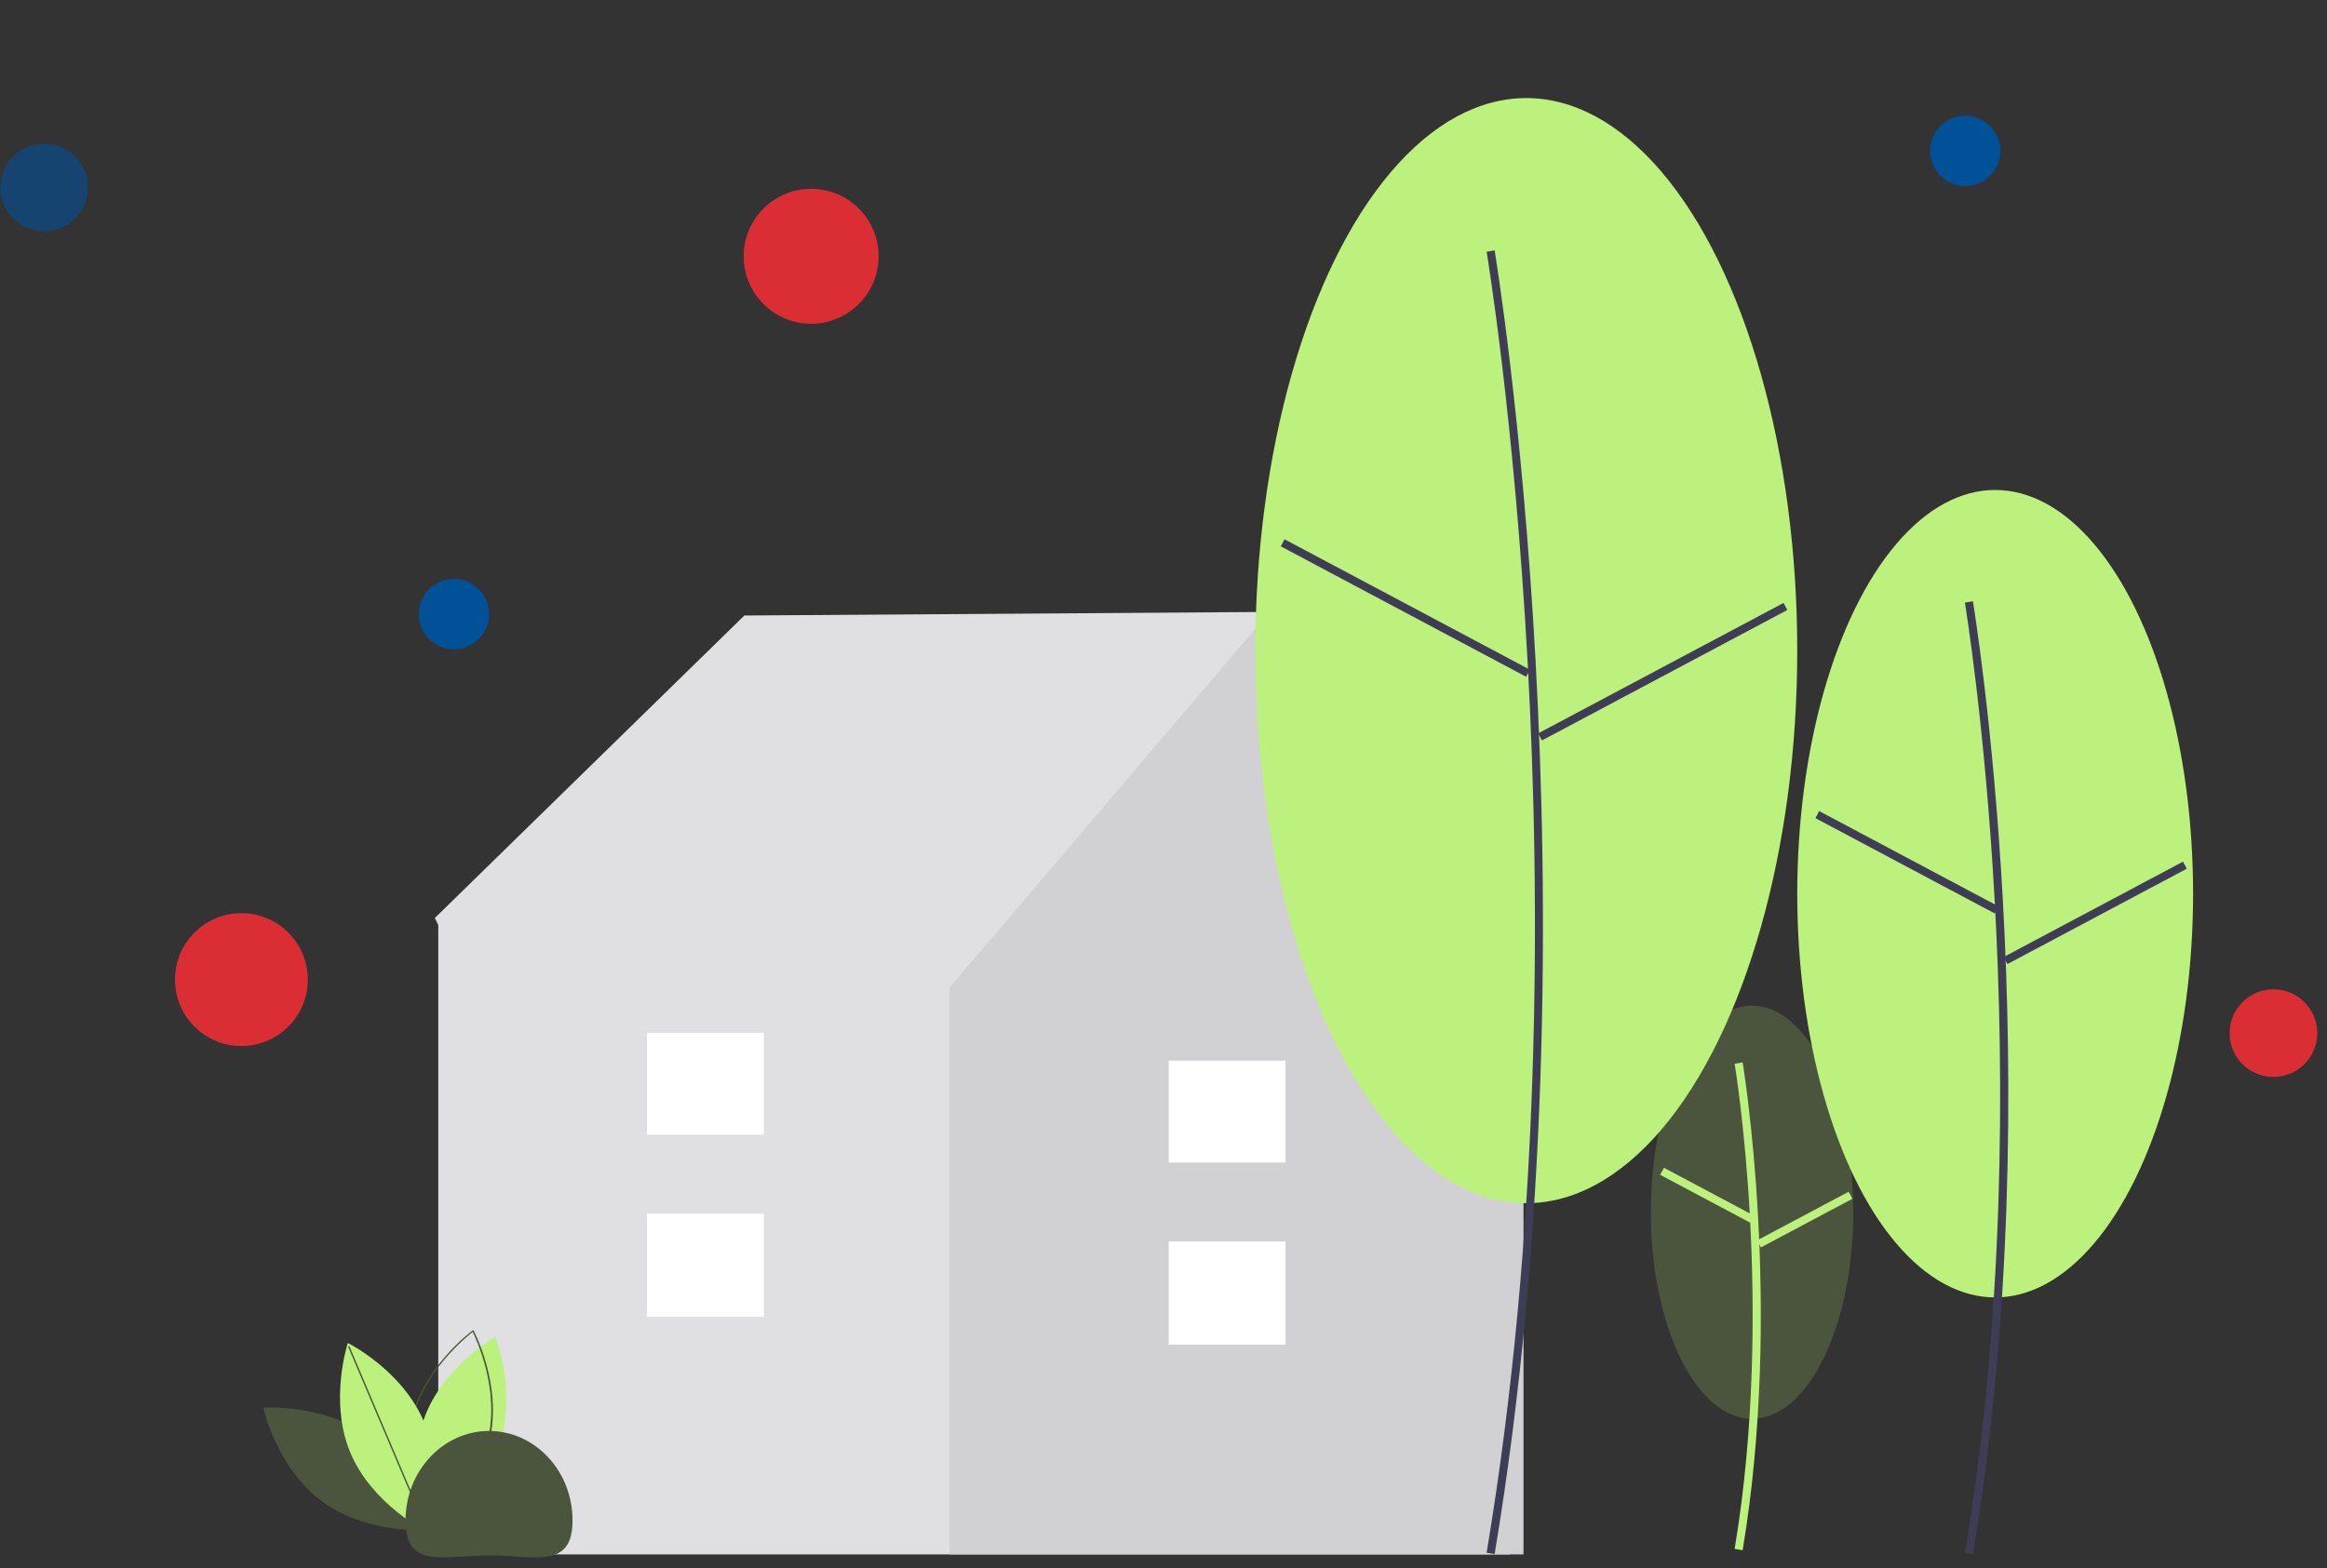 <svg version="1.1" id="be3e1a43-0c7b-454d-900a-5620992e061d" xmlns="http://www.w3.org/2000/svg" xmlns:xlink="http://www.w3.org/1999/xlink" x="0" y="0" viewBox="0 0 669 451" xml:space="preserve"><rect x="0" y="0" width="669" height="451" fill="#333333" stroke="none"/><style>.st2{fill:#fff}.st3{fill:#4b543c}.st4{fill:#bbf17c}.st5{fill:#3f3d56}.st6{fill:#da2e34}.st7{fill:#005198}</style><path fill="#e0e0e2" d="M434 263L361 176 214 177 125 264 126 266 126 266 126 447 434 447 434 266z"/><path fill="#d1d1d3" d="M365 176L273 284 273 447 438 447 438 263z"/><path class="st2" d="M336 357H369.6V386.7H336z"/><path class="st2" d="M336 305H369.6V334.3H336z"/><path class="st2" d="M186 349H219.6V378.7H186z"/><path class="st2" d="M186 297H219.6V326.3H186z"/><ellipse class="st3" cx="503.7" cy="348.6" rx="29.1" ry="59.4"/><path class="st4" d="M501,445.8c11.7-69.9,0.1-139.6,0-140.3l-2.3,0.4c0.1,0.7,11.6,70,0,139.5L501,445.8z"/><path transform="rotate(-62 491 344)" class="st4" d="M490 329H492.3V358.8H490z"/><path transform="rotate(-28 518 351)" class="st4" d="M504 350H533.8V352.3H504z"/><ellipse class="st4" cx="573.6" cy="257" rx="56.9" ry="116.1"/><path class="st5" d="M567.2,446.9c22.8-136.6,0.2-272.7,0-274l-2.3,0.4c0.2,1.4,22.7,137.1,0,273.3L567.2,446.9z"/><path transform="rotate(-62 548 248)" class="st5" d="M547 219H549.3V277.4H547z"/><path transform="rotate(-28 603 262)" class="st5" d="M573 261H631.4V263.3H573z"/><ellipse class="st4" cx="438.8" cy="187.1" rx="77.9" ry="158.9"/><path class="st5" d="M429.7,446.9c31.1-186.8,0.3-373,0-374.9l-2.3,0.4c0.3,1.9,31.1,187.6,0,374.1L429.7,446.9z"/><path transform="rotate(-62 404 175)" class="st5" d="M403 135H405.3V214.9H403z"/><path transform="rotate(-28 478 193)" class="st5" d="M438 192H517.9V194.3H438z"/><path class="st3" d="M75.7,404.8c0,0,3.7,17.1,16.7,26.8s30.4,8.4,30.4,8.4s-3.7-17.1-16.7-26.8C93.1,403.5,75.7,404.8,75.7,404.8z"/><path class="st4" d="M122.5,439c-1.2-3.4-5.4-17.4-0.7-30.7c0.2-0.6,0.5-1.3,0.7-1.9c5.9-14.1,19.9-22,19.9-22s6.4,16.2,1,31.5	c-4.3,12.2-14.9,20.1-19,22.8c-0.5,0.3-0.8,0.5-1.1,0.7c-0.3,0.2-0.5,0.3-0.5,0.3S122.6,439.5,122.5,439z"/><path class="st3" d="M122.6,440.1c-0.1-0.2-8.2-15.6-4.6-31.3l0,0c3.6-15.7,17.7-26.1,17.9-26.2l0.2-0.1l0.1,0.2	c0.1,0.2,8.2,15.6,4.6,31.3c-3.6,15.7-17.7,26.1-17.9,26.2l-0.2,0.1L122.6,440.1z M118.4,408.8L118.4,408.8	c-3.4,14.5,3.5,28.9,4.4,30.8c1.7-1.3,14.1-11.2,17.5-25.8c3.4-14.5-3.5-28.9-4.4-30.8C134.2,384.4,121.7,394.3,118.4,408.8z"/><path class="st4" d="M100,386.2c0,0,15.6,7.7,21.9,22.7c6.2,15,0.7,31.5,0.7,31.5s-15.6-7.7-21.9-22.7	C94.5,402.8,100,386.2,100,386.2z"/><path transform="rotate(-23 111 413)" class="st3" d="M111 385H111.4V442.6H111z"/><path class="st3" d="M140.6,447.3c-13.3,0-24,4.1-24-10.1s10.8-25.7,24-25.7s24,11.5,24,25.7S153.9,447.3,140.6,447.3z"/><circle class="st6" cx="69.4" cy="281.7" r="19.1"/><circle class="st7" cx="130.5" cy="176.6" r="10.1"/><circle class="st7" cx="565" cy="43.4" r="10.1"/><circle class="st6" cx="233.2" cy="73.7" r="19.4"/><circle cx="12.7" cy="53.9" r="12.6" opacity=".6" fill="#005198"/><circle class="st6" cx="653.6" cy="297.1" r="12.6"/></svg>